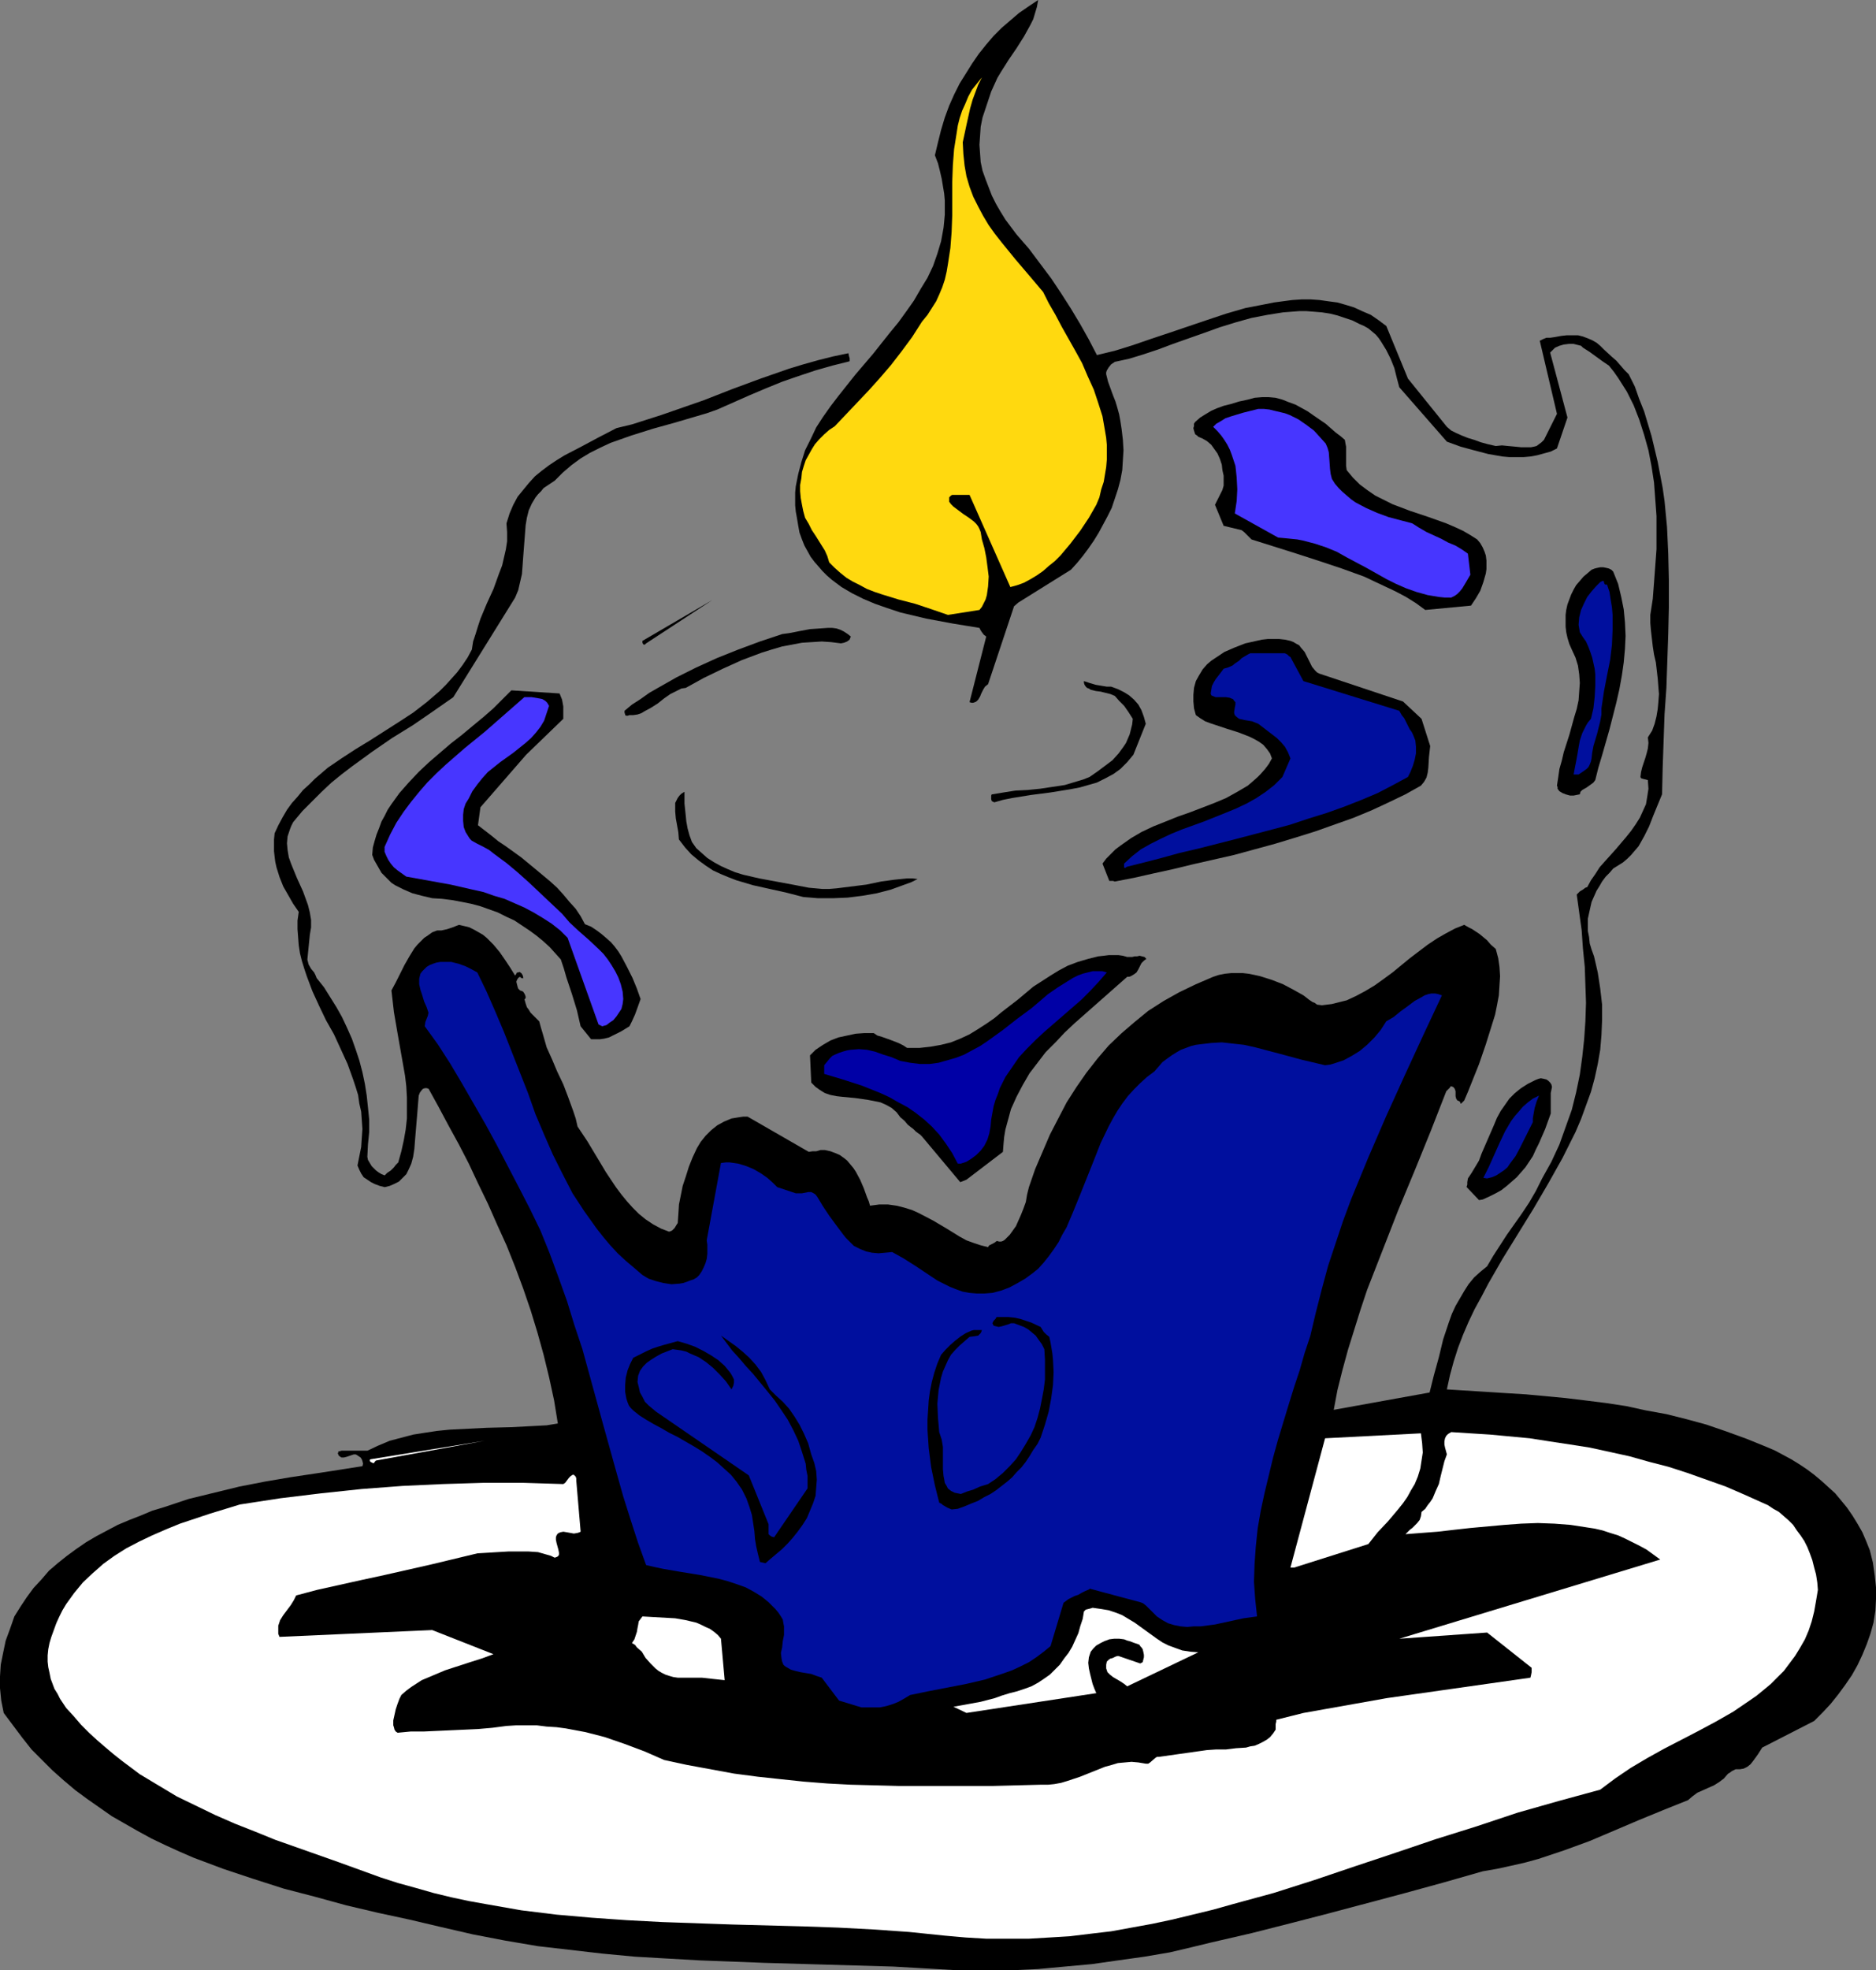 <?xml version="1.0" encoding="UTF-8" standalone="no"?>
<svg
   version="1.0"
   width="129.724mm"
   height="136.178mm"
   id="svg26"
   sodipodi:docname="Candle 15.wmf"
   xmlns:inkscape="http://www.inkscape.org/namespaces/inkscape"
   xmlns:sodipodi="http://sodipodi.sourceforge.net/DTD/sodipodi-0.dtd"
   xmlns="http://www.w3.org/2000/svg"
   xmlns:svg="http://www.w3.org/2000/svg">
  <rect width="100%" height="100%" fill="#808080" stroke="none"/>
  <sodipodi:namedview
     id="namedview26"
     pagecolor="#ffffff"
     bordercolor="#000000"
     borderopacity="0.25"
     inkscape:showpageshadow="2"
     inkscape:pageopacity="0.0"
     inkscape:pagecheckerboard="0"
     inkscape:deskcolor="#d1d1d1"
     inkscape:document-units="mm" />
  <defs
     id="defs1">
    <pattern
       id="WMFhbasepattern"
       patternUnits="userSpaceOnUse"
       width="6"
       height="6"
       x="0"
       y="0" />
  </defs>
  <path
     style="fill:#000000;fill-opacity:1;fill-rule:evenodd;stroke:none"
     d="m 250.318,514.69 h 6.949 6.949 l 7.11,-0.323 6.949,-0.646 7.11,-0.646 6.787,-0.97 6.949,-0.97 6.626,-1.131 5.494,-1.293 5.333,-1.293 10.504,-2.424 10.181,-2.586 10.019,-2.586 20.038,-5.333 10.019,-2.747 10.181,-2.909 3.717,-0.646 3.717,-0.808 3.555,-0.808 3.555,-0.97 3.394,-1.131 3.394,-1.131 6.626,-2.424 6.464,-2.747 6.464,-2.747 6.302,-2.586 6.464,-2.586 1.131,-0.97 1.293,-0.97 2.909,-1.293 1.454,-0.646 1.293,-0.808 1.293,-0.97 0.97,-1.131 0.162,-0.162 0.323,-0.162 0.646,-0.485 0.97,-0.485 h 1.131 l 0.97,-0.162 0.97,-0.485 0.808,-0.646 0.646,-0.808 1.293,-1.778 1.131,-1.778 13.574,-6.949 2.262,-2.262 2.101,-2.262 1.939,-2.424 1.778,-2.424 1.778,-2.586 1.454,-2.586 1.293,-2.747 1.131,-2.747 0.97,-2.747 0.808,-2.909 0.485,-3.07 0.162,-3.07 v -3.07 l -0.323,-3.07 -0.485,-3.394 -0.808,-3.232 -0.97,-2.424 -0.97,-2.262 -1.293,-2.262 -1.293,-2.101 -1.454,-2.101 -1.454,-1.778 -1.616,-1.939 -1.778,-1.616 -1.778,-1.616 -1.939,-1.616 -1.939,-1.454 -1.939,-1.293 -2.101,-1.293 -2.101,-1.131 -2.101,-1.131 -2.262,-0.97 -5.171,-2.101 -5.333,-1.939 -5.171,-1.778 -5.333,-1.454 -5.171,-1.293 -5.333,-0.97 -5.171,-1.131 -5.333,-0.808 -5.171,-0.646 -5.333,-0.646 -10.342,-0.97 -5.333,-0.323 -5.01,-0.323 -10.342,-0.646 0.808,-3.717 0.97,-3.555 1.131,-3.555 1.293,-3.394 1.454,-3.394 1.616,-3.394 1.778,-3.232 1.778,-3.394 3.717,-6.464 8.08,-13.089 3.878,-6.626 3.717,-6.626 1.616,-3.232 1.778,-3.555 1.454,-3.394 1.293,-3.555 1.293,-3.555 0.97,-3.555 0.808,-3.717 0.646,-3.717 0.323,-3.878 0.162,-3.878 v -4.04 l -0.485,-4.202 -0.646,-4.202 -0.97,-4.202 -0.646,-1.778 -0.485,-1.616 -0.162,-1.616 -0.323,-1.616 v -1.616 -1.616 l 0.323,-1.454 0.323,-1.454 0.323,-1.454 0.646,-1.454 0.646,-1.454 0.808,-1.293 0.646,-1.131 0.97,-1.293 0.97,-0.97 0.97,-1.131 1.293,-0.808 1.293,-0.808 1.131,-0.97 0.97,-0.97 0.97,-1.131 0.97,-1.131 1.454,-2.586 1.293,-2.586 1.131,-2.909 2.262,-5.494 0.162,-6.949 0.485,-13.897 0.485,-6.949 0.485,-14.059 0.162,-6.949 V 151.579 l -0.162,-6.949 -0.323,-6.949 -0.646,-6.787 -0.485,-3.394 -0.646,-3.394 -0.646,-3.394 -0.808,-3.394 -0.808,-3.394 -0.97,-3.232 -0.97,-3.232 -1.293,-3.232 -1.131,-3.232 -1.616,-3.232 -1.131,-1.131 -2.101,-2.424 -1.131,-0.97 -2.101,-1.939 -0.97,-0.97 -0.97,-0.808 -1.131,-0.646 -1.131,-0.485 -1.293,-0.485 -1.293,-0.323 h -1.454 -1.454 l -1.454,0.162 -1.778,0.323 -1.131,0.162 h -0.97 l -0.808,0.323 -0.97,0.485 v -0.162 l 4.525,19.23 -3.394,6.787 -0.646,0.646 -0.646,0.485 -0.646,0.485 -0.646,0.162 -0.808,0.162 h -0.808 -1.778 l -1.616,-0.162 -1.778,-0.162 -1.616,-0.162 -1.616,0.162 -2.101,-0.485 -1.778,-0.485 -1.778,-0.646 -1.616,-0.485 -1.616,-0.646 -1.454,-0.646 -1.293,-0.646 -1.131,-0.97 -10.181,-12.605 -5.656,-13.736 -1.939,-1.454 -2.101,-1.454 -2.262,-0.97 -2.101,-0.97 -2.101,-0.646 -2.262,-0.646 -2.424,-0.323 -2.262,-0.323 -2.262,-0.162 h -2.424 l -2.424,0.162 -2.424,0.323 -2.424,0.323 -2.424,0.485 -5.01,0.97 -5.01,1.454 -4.848,1.616 -10.019,3.394 -4.848,1.616 -4.686,1.616 -4.686,1.454 -4.686,1.131 -2.101,-4.04 -2.262,-4.04 -2.424,-4.04 -2.586,-4.04 -2.586,-3.878 -2.909,-3.878 -2.909,-3.878 -3.232,-3.717 -1.454,-1.939 -1.454,-1.939 -1.293,-2.101 -1.131,-1.939 -1.131,-2.262 -0.808,-2.101 -0.808,-2.101 -0.808,-2.262 -0.485,-2.262 -0.162,-2.262 -0.162,-2.262 0.162,-2.262 0.162,-2.424 0.485,-2.424 0.808,-2.424 0.808,-2.424 0.646,-1.939 0.808,-1.778 0.808,-1.778 0.97,-1.616 1.939,-3.07 2.101,-3.07 1.939,-3.07 0.808,-1.454 0.808,-1.454 0.808,-1.616 0.485,-1.616 0.485,-1.616 L 271.326,0 l -2.424,1.616 -2.586,1.778 -2.262,1.939 -2.262,1.939 -2.101,2.101 -1.939,2.262 -1.939,2.424 -1.778,2.586 -1.616,2.586 -1.616,2.586 -1.454,2.909 -1.293,2.909 -1.131,3.07 -0.97,3.232 -0.808,3.232 -0.808,3.394 0.808,2.101 0.485,1.939 0.485,2.101 0.323,1.939 0.323,1.939 0.162,1.778 v 1.939 1.778 l -0.162,1.778 -0.162,1.616 -0.646,3.555 -0.97,3.232 -1.131,3.232 -1.454,3.07 -1.778,2.909 -1.778,3.07 -1.939,2.747 -2.101,2.909 -2.262,2.747 -4.363,5.494 -4.686,5.494 -4.363,5.494 -2.101,2.747 -1.939,2.747 -1.778,2.747 -1.454,3.07 -1.454,2.909 -0.97,3.07 -0.808,3.07 -0.646,3.232 -0.162,1.616 v 1.616 1.778 l 0.162,1.616 0.323,1.778 0.323,1.939 0.323,1.778 0.646,1.778 0.646,1.616 0.808,1.454 0.808,1.454 0.97,1.293 1.131,1.293 0.97,1.131 1.131,1.131 1.293,1.131 2.586,1.939 2.747,1.616 2.909,1.454 3.07,1.293 3.232,1.131 3.394,1.131 3.394,0.808 3.394,0.808 6.949,1.293 6.949,1.131 0.323,0.646 0.323,0.485 0.485,0.646 0.646,0.485 -4.363,17.129 0.485,0.162 h 0.485 l 0.485,-0.162 0.323,-0.162 0.485,-0.485 0.485,-0.808 0.323,-0.808 0.485,-0.97 0.485,-0.808 0.808,-0.646 6.787,-20.361 1.131,-0.97 13.736,-8.565 1.616,-1.778 1.454,-1.778 1.454,-1.939 1.454,-2.101 1.293,-2.101 1.131,-2.101 1.131,-2.101 1.131,-2.262 0.808,-2.424 0.808,-2.424 0.646,-2.424 0.485,-2.586 0.162,-2.586 0.162,-2.586 -0.162,-2.747 -0.323,-2.747 -0.323,-2.101 -0.323,-1.778 -0.485,-1.778 -0.485,-1.616 -0.646,-1.616 -0.646,-1.778 -0.646,-1.778 -0.485,-1.939 v -0.485 l 0.162,-0.485 0.485,-0.808 0.646,-0.808 0.97,-0.646 3.717,-0.808 3.717,-1.131 3.878,-1.293 3.878,-1.454 8.242,-2.909 4.04,-1.454 4.202,-1.293 4.04,-1.131 4.202,-0.808 4.04,-0.646 2.101,-0.162 2.101,-0.162 h 1.939 l 2.101,0.162 1.939,0.162 2.101,0.323 1.939,0.485 1.939,0.646 1.939,0.646 1.939,0.97 1.131,0.485 1.131,0.646 0.97,0.808 0.97,0.808 0.808,0.97 0.646,0.97 1.293,2.101 1.131,2.262 0.97,2.424 0.646,2.586 0.646,2.424 12.443,14.221 3.555,1.293 3.555,0.97 3.717,0.97 3.717,0.646 1.778,0.162 h 1.778 1.939 l 1.778,-0.162 1.778,-0.323 1.778,-0.485 1.778,-0.485 1.616,-0.808 2.747,-8.08 -4.525,-16.968 0.646,-0.646 0.646,-0.646 1.131,-0.485 1.131,-0.323 1.293,-0.162 h 1.293 l 1.293,0.323 0.646,0.162 0.485,0.485 1.778,1.131 1.778,1.293 1.778,1.293 1.454,0.97 1.293,1.616 1.131,1.616 1.131,1.778 1.131,1.778 1.778,3.555 1.454,3.717 1.293,4.04 1.131,4.04 0.808,4.202 0.646,4.202 0.323,4.363 0.323,4.363 v 4.363 4.363 l -0.323,4.363 -0.323,4.363 -0.323,4.202 -0.646,4.202 v 2.101 l 0.162,1.939 0.485,4.202 0.323,2.101 0.485,2.101 0.485,4.202 0.162,2.101 0.162,1.939 -0.162,2.101 -0.162,1.778 -0.323,1.939 -0.485,1.939 -0.646,1.778 -1.131,1.778 0.162,1.454 -0.162,1.454 -0.323,1.293 -0.323,1.131 -0.808,2.424 -0.323,1.293 -0.162,1.293 0.162,0.323 0.485,0.162 0.646,0.162 0.646,0.162 0.162,2.262 -0.323,2.101 -0.323,1.939 -0.808,1.778 -0.808,1.778 -1.131,1.778 -1.131,1.616 -1.293,1.616 -2.747,3.232 -2.909,3.232 -1.293,1.454 -1.131,1.778 -1.131,1.616 -0.97,1.778 -0.485,0.162 -0.646,0.485 -0.808,0.485 -0.808,0.808 1.293,9.373 0.323,4.686 0.485,4.848 0.162,4.686 0.162,4.686 -0.162,4.848 -0.323,4.686 -0.485,4.525 -0.646,4.686 -0.97,4.686 -1.131,4.525 -1.616,4.525 -1.616,4.525 -2.101,4.525 -2.424,4.363 -1.616,3.232 -1.778,3.07 -1.939,2.909 -1.939,2.747 -1.939,2.747 -1.778,2.747 -1.778,2.747 -1.616,2.747 -1.778,1.454 -1.616,1.454 -1.454,1.778 -1.131,1.778 -1.131,1.939 -1.131,1.939 -0.97,2.101 -0.808,2.262 -1.454,4.363 -1.131,4.686 -1.293,4.686 -1.131,4.525 -25.048,4.525 0.97,-5.171 1.293,-5.171 1.454,-5.333 1.616,-5.171 1.616,-5.171 1.778,-5.333 4.04,-10.342 4.04,-10.342 4.363,-10.504 4.202,-10.342 4.04,-10.342 0.485,-0.485 0.485,-0.485 0.162,-0.323 h 0.162 l 0.485,0.162 0.323,0.323 0.162,0.323 0.162,0.485 v 1.293 l 0.162,0.646 0.323,0.485 0.485,0.162 0.162,0.162 0.162,0.323 v 0.162 h 0.162 l 0.323,-0.323 0.162,-0.162 0.323,-0.323 0.97,-2.262 0.97,-2.424 1.939,-4.848 1.778,-5.171 1.616,-5.171 0.808,-2.586 0.485,-2.424 0.485,-2.586 0.162,-2.586 0.162,-2.424 -0.162,-2.424 -0.323,-2.262 -0.646,-2.424 -1.293,-1.131 -0.97,-1.131 -0.97,-0.808 -0.97,-0.808 -1.939,-1.293 -0.97,-0.485 -1.131,-0.646 -2.424,0.97 -2.424,1.293 -2.262,1.293 -2.424,1.616 -4.686,3.555 -4.525,3.717 -2.424,1.778 -2.262,1.616 -2.424,1.454 -2.424,1.293 -2.424,1.131 -2.586,0.646 -1.293,0.323 -2.586,0.323 -1.293,-0.162 -0.646,-0.485 -0.485,-0.162 -0.97,-0.646 -0.808,-0.646 -0.646,-0.485 -2.586,-1.454 -2.747,-1.454 -2.909,-1.131 -3.07,-0.97 -1.454,-0.323 -1.616,-0.323 -1.454,-0.162 h -1.616 -1.454 l -1.616,0.162 -1.616,0.323 -1.454,0.485 -4.525,1.939 -4.363,2.101 -4.04,2.262 -4.04,2.586 -3.555,2.909 -3.394,2.909 -3.394,3.232 -2.909,3.394 -2.909,3.717 -2.586,3.717 -2.586,4.04 -2.101,4.04 -2.262,4.363 -1.939,4.525 -1.939,4.525 -1.616,4.686 -0.485,1.939 -0.323,1.939 -0.646,1.778 -0.646,1.616 -0.646,1.454 -0.646,1.454 -0.808,1.131 -0.808,1.131 -0.323,0.323 -0.323,0.323 -0.646,0.646 -0.485,0.323 -0.485,0.162 h -0.485 l -0.646,-0.162 -0.646,0.485 -0.646,0.323 -0.646,0.323 -0.162,0.162 -0.162,0.323 -1.939,-0.485 -1.939,-0.646 -1.778,-0.646 -1.778,-0.97 -3.394,-2.101 -3.555,-2.101 -3.717,-1.939 -1.778,-0.808 -2.101,-0.646 -1.939,-0.485 -2.262,-0.323 h -2.262 l -2.424,0.323 -0.323,-1.131 -0.485,-1.131 -0.808,-2.262 -0.97,-2.262 -1.131,-2.101 -0.646,-0.97 -0.808,-0.97 -0.808,-0.97 -0.808,-0.646 -1.131,-0.808 -1.131,-0.485 -1.293,-0.485 -1.454,-0.323 h -0.646 -0.485 l -1.131,0.323 h -0.97 l -0.97,0.162 -15.998,-9.211 h -1.131 l -1.131,0.162 -1.939,0.323 -1.939,0.808 -1.778,0.97 -1.616,1.293 -1.454,1.454 -1.293,1.616 -0.97,1.616 -1.131,2.424 -0.97,2.424 -0.808,2.586 -0.808,2.424 -0.485,2.424 -0.485,2.424 -0.162,2.586 -0.162,2.262 -0.323,0.485 -0.485,0.808 -0.646,0.646 -0.323,0.162 -0.485,0.162 -2.101,-0.808 -2.101,-1.131 -1.939,-1.293 -1.778,-1.454 -1.616,-1.616 -1.454,-1.616 -1.454,-1.778 -1.454,-1.939 -2.586,-3.878 -4.848,-8.08 -2.586,-3.878 -0.485,-2.101 -0.646,-1.939 -0.646,-1.778 -0.646,-1.778 -1.293,-3.394 -1.616,-3.394 -1.293,-3.07 -1.454,-3.232 -0.97,-3.394 -0.485,-1.616 -0.485,-1.778 -1.131,-1.131 -1.131,-1.131 -0.485,-0.808 -0.485,-0.646 -0.323,-0.97 -0.323,-1.131 h 0.162 l 0.162,-0.323 v -0.323 l -0.162,-0.485 -0.162,-0.323 -0.323,-0.485 -0.323,-0.162 -0.485,-0.162 -0.162,-0.162 -0.323,-0.323 -0.162,-0.485 -0.162,-0.646 -0.162,-0.646 0.162,-0.485 0.323,-0.485 0.162,-0.162 0.323,-0.162 0.323,0.323 h 0.323 l 0.162,0.162 v -0.162 -0.323 l -0.162,-0.485 -0.323,-0.485 -0.485,-0.323 -0.323,0.162 h -0.323 l -0.162,0.323 -0.323,0.485 -1.293,-2.101 -1.293,-1.939 -1.454,-2.101 -1.616,-1.939 -1.778,-1.778 -0.97,-0.808 -1.131,-0.646 -1.131,-0.646 -1.293,-0.646 -1.293,-0.323 -1.454,-0.323 -1.616,0.646 -1.454,0.485 -1.454,0.323 h -0.485 -0.646 l -1.293,0.485 -1.131,0.808 -0.97,0.646 -0.97,0.97 -0.808,0.808 -0.808,0.97 -1.293,2.101 -1.293,2.262 -1.131,2.262 -1.131,2.262 -1.131,2.101 0.646,5.656 0.97,5.656 0.97,5.494 0.97,5.494 0.323,2.747 0.162,2.909 v 2.747 2.747 l -0.323,2.909 -0.485,2.747 -0.646,2.909 -0.808,2.909 -0.646,0.646 -0.485,0.646 -0.808,0.808 -0.97,0.646 -0.646,0.646 -0.808,-0.323 -0.808,-0.485 -0.646,-0.485 -0.485,-0.485 -0.646,-0.646 -0.485,-0.808 -0.485,-0.808 -0.162,-0.808 0.162,-3.232 0.323,-3.232 v -3.232 l -0.323,-3.232 -0.323,-3.07 -0.485,-3.07 -0.646,-3.07 -0.808,-3.07 -0.97,-2.909 -0.97,-2.747 -1.293,-2.909 -1.293,-2.747 -1.454,-2.586 -1.616,-2.586 -1.616,-2.586 -1.939,-2.424 -0.323,-0.808 -0.323,-0.646 -0.808,-0.97 -0.646,-1.131 -0.162,-0.646 -0.162,-0.646 0.646,-6.464 0.323,-1.939 v -1.939 l -0.323,-1.939 -0.485,-1.939 -0.646,-1.778 -0.646,-1.778 -1.616,-3.555 -1.454,-3.555 -0.646,-1.778 -0.323,-1.939 -0.162,-1.778 0.162,-1.778 0.646,-1.939 0.323,-0.808 0.485,-0.97 2.424,-2.909 2.586,-2.586 2.424,-2.424 2.586,-2.424 2.586,-2.101 2.747,-2.101 5.333,-3.878 5.171,-3.555 5.494,-3.394 5.171,-3.555 5.333,-3.717 16.16,-26.017 0.808,-1.939 0.485,-2.101 0.485,-2.101 0.162,-2.101 0.162,-2.262 0.162,-2.101 0.323,-4.202 0.162,-2.101 0.323,-1.939 0.485,-1.939 0.808,-1.778 0.97,-1.616 0.646,-0.808 0.808,-0.808 0.646,-0.808 1.939,-1.293 0.97,-0.646 2.101,-2.101 2.262,-1.939 2.424,-1.778 2.424,-1.454 2.586,-1.293 2.747,-1.293 2.747,-0.97 2.747,-0.97 5.656,-1.778 5.818,-1.616 5.494,-1.616 2.747,-0.808 2.747,-0.97 8.403,-3.717 4.202,-1.778 4.363,-1.778 4.202,-1.454 4.363,-1.454 4.525,-1.293 4.525,-1.131 v -0.808 l -0.162,-0.485 -0.162,-0.808 -3.878,0.808 -3.878,0.97 -4.04,1.131 -3.717,1.131 -7.434,2.586 -7.434,2.747 -7.434,2.909 -7.434,2.586 -3.717,1.293 -7.595,2.424 -4.04,0.97 -4.686,2.424 -4.525,2.424 -4.363,2.262 -2.101,1.293 -1.939,1.293 -1.939,1.454 -1.778,1.454 -1.616,1.778 -1.454,1.778 -1.454,1.778 -1.131,2.101 -0.97,2.262 -0.808,2.586 0.162,2.262 v 2.424 l -0.323,2.101 -0.485,2.101 -0.485,2.101 -0.808,2.101 -1.454,4.04 -1.778,3.878 -1.616,3.878 -0.646,1.939 -0.646,2.101 -0.646,1.939 -0.323,2.101 -1.131,2.101 -1.293,1.939 -1.454,1.939 -1.454,1.616 -1.454,1.616 -1.616,1.616 -3.394,2.909 -3.555,2.747 -3.717,2.424 -7.595,4.848 -3.717,2.262 -3.717,2.424 -3.555,2.424 -3.394,2.909 -1.454,1.454 -1.616,1.454 -1.454,1.778 -1.454,1.616 -1.293,1.778 -1.131,1.939 -1.131,2.101 -0.97,2.101 -0.162,1.616 v 1.616 1.454 l 0.162,1.454 0.162,1.293 0.323,1.454 0.808,2.586 0.97,2.424 1.293,2.262 1.293,2.262 1.454,2.101 -0.323,2.262 v 2.262 l 0.162,2.101 0.162,2.101 0.323,2.101 0.485,1.939 0.646,2.101 0.646,1.939 1.454,3.878 1.778,3.878 1.778,3.717 2.101,3.717 1.778,3.878 1.778,3.878 1.454,4.04 0.646,1.939 0.646,2.101 0.323,2.262 0.485,2.101 0.162,2.262 0.162,2.262 -0.162,2.262 -0.162,2.424 -0.485,2.424 -0.485,2.424 0.485,1.131 0.485,0.97 0.646,0.97 0.97,0.646 0.97,0.646 0.97,0.485 1.293,0.485 1.293,0.323 1.293,-0.323 1.131,-0.485 1.293,-0.646 0.97,-0.97 0.97,-0.97 0.646,-1.293 0.646,-1.454 0.485,-1.778 0.323,-2.101 0.162,-2.101 0.323,-3.878 0.323,-3.878 0.323,-4.04 0.323,-0.808 0.485,-0.646 0.323,-0.323 0.485,-0.162 h 0.485 l 0.485,0.162 2.586,4.686 2.586,4.848 2.747,5.01 2.586,5.01 2.424,5.171 2.586,5.333 2.424,5.494 2.424,5.333 2.262,5.656 2.101,5.656 1.939,5.656 1.778,5.818 1.616,5.818 1.454,5.979 1.293,5.979 0.97,5.979 -2.909,0.485 -3.07,0.162 -6.141,0.323 -6.464,0.162 -6.464,0.323 -3.232,0.162 -3.232,0.323 -3.232,0.485 -3.07,0.485 -3.07,0.808 -3.07,0.808 -3.07,1.293 -2.747,1.293 h -6.787 l -0.485,0.162 h -0.323 v 0.323 l -0.162,0.162 0.162,0.323 v 0.162 l 0.323,0.323 0.485,0.323 h 0.646 l 0.646,-0.162 0.97,-0.323 0.97,-0.323 h 0.485 l 0.323,0.162 0.485,0.323 0.485,0.323 0.323,0.485 0.162,0.485 0.162,0.646 -0.162,0.646 -6.141,0.97 -6.302,0.97 -6.464,0.97 -6.626,1.131 -6.626,1.293 -6.626,1.616 -6.626,1.616 -6.302,2.101 -3.232,0.97 -3.07,1.293 -2.909,1.131 -3.07,1.293 -2.747,1.454 -2.747,1.454 -2.747,1.616 -2.586,1.778 -2.424,1.778 -2.424,1.939 -2.262,1.939 -1.939,2.262 -2.101,2.262 -1.778,2.424 -1.616,2.424 -1.616,2.586 -1.131,3.232 -1.131,3.07 -0.646,3.07 -0.646,3.232 L 0,437.931 v 3.07 l 0.323,3.232 0.646,3.232 2.424,3.232 2.424,3.232 2.424,3.07 2.747,2.747 2.747,2.747 2.909,2.586 3.07,2.586 3.07,2.262 3.232,2.262 3.232,2.262 3.394,1.939 3.394,1.939 3.555,1.939 3.717,1.778 3.555,1.616 3.717,1.616 3.878,1.454 3.878,1.454 7.757,2.586 8.08,2.586 8.08,2.101 8.242,2.262 8.242,1.939 8.242,1.778 8.242,1.939 8.403,1.939 8.403,1.616 8.565,1.454 8.403,0.97 8.403,0.97 8.565,0.808 8.403,0.485 8.565,0.485 16.968,0.646 16.806,0.485 16.806,0.485 8.403,0.485 z"
     id="path1" />
  <path
     style="fill:#ffffff;fill-opacity:1;fill-rule:evenodd;stroke:none"
     d="m 246.925,505.64 5.494,0.485 5.494,0.323 h 5.494 5.333 l 5.494,-0.323 5.333,-0.323 5.333,-0.646 5.494,-0.646 5.333,-0.97 5.333,-0.97 5.333,-1.131 5.333,-1.293 5.333,-1.293 5.171,-1.454 10.666,-2.909 10.666,-3.394 10.504,-3.555 10.666,-3.555 10.504,-3.555 10.827,-3.394 10.666,-3.555 10.827,-3.07 5.333,-1.454 5.333,-1.454 1.939,-1.454 1.939,-1.454 4.04,-2.747 4.363,-2.586 4.363,-2.424 9.05,-4.686 4.525,-2.424 4.525,-2.586 4.04,-2.747 2.101,-1.454 1.778,-1.454 1.939,-1.616 1.778,-1.778 1.616,-1.616 1.454,-1.939 1.454,-1.939 1.293,-2.101 1.293,-2.262 0.97,-2.262 0.808,-2.424 0.646,-2.586 0.485,-2.747 0.485,-2.909 -0.162,-1.939 -0.323,-2.101 -0.485,-1.778 -0.485,-1.939 -0.646,-1.778 -0.646,-1.616 -0.808,-1.616 -0.97,-1.454 -0.97,-1.293 -0.97,-1.454 -1.131,-1.131 -1.293,-1.131 -1.293,-1.131 -1.454,-0.808 -1.454,-0.97 -1.454,-0.646 -4.686,-2.101 -4.848,-2.101 -5.01,-1.778 -5.01,-1.778 -5.01,-1.616 -5.01,-1.293 -5.171,-1.454 -5.171,-1.131 -5.171,-1.131 -5.171,-0.808 -5.333,-0.808 -5.171,-0.808 -5.171,-0.485 -5.171,-0.485 -5.171,-0.323 -5.01,-0.323 -0.808,0.485 -0.485,0.485 -0.323,0.646 -0.162,0.808 v 0.808 l 0.162,0.808 0.485,1.778 -0.646,1.778 -0.97,3.878 -0.485,2.101 -0.808,1.778 -0.808,1.939 -0.646,0.97 -0.646,0.808 -0.646,0.97 -0.97,0.808 -0.162,1.131 -0.323,0.97 -0.646,0.808 -0.646,0.646 -0.646,0.646 -0.646,0.485 -0.646,0.646 -0.485,0.485 4.202,-0.323 4.202,-0.323 4.202,-0.485 4.363,-0.485 8.888,-0.808 4.363,-0.323 4.363,-0.162 4.363,0.162 4.202,0.323 4.202,0.646 2.101,0.323 2.101,0.485 1.939,0.646 2.101,0.646 1.778,0.808 1.939,0.97 1.939,0.97 1.778,0.97 1.778,1.293 1.778,1.293 -68.195,20.685 22.947,-1.616 11.635,9.211 v 1.131 l -0.162,0.808 -0.162,0.646 -37.491,5.333 -21.816,3.878 -7.11,1.778 v 0.485 l -0.162,0.646 v 1.454 l -0.646,0.97 -0.808,0.97 -0.808,0.646 -1.131,0.646 -0.97,0.485 -1.131,0.485 -1.131,0.162 -1.131,0.323 -2.586,0.162 -2.586,0.323 h -2.586 l -2.424,0.162 -12.605,1.778 h -0.485 l -0.485,0.323 -1.293,1.131 -0.485,0.323 h -0.646 l -1.939,-0.323 -1.778,-0.162 -1.778,0.162 -1.778,0.162 -1.616,0.485 -1.778,0.485 -3.232,1.293 -3.232,1.293 -3.394,1.131 -1.616,0.485 -1.778,0.323 -1.616,0.162 h -1.939 l -12.443,0.323 h -12.443 -12.282 l -6.141,-0.162 -6.302,-0.162 -6.141,-0.323 -6.141,-0.485 -6.141,-0.646 -5.979,-0.646 -6.141,-0.808 -6.141,-1.131 -6.141,-1.131 -5.979,-1.293 -5.171,-2.262 -5.171,-1.939 -5.171,-1.778 -5.01,-1.293 -5.171,-0.97 -2.424,-0.323 -2.586,-0.162 -2.586,-0.323 h -2.586 -2.747 l -2.586,0.162 -3.717,0.485 -3.717,0.323 -3.555,0.162 -3.555,0.162 -7.11,0.323 h -3.394 l -3.394,0.323 -0.485,-0.323 -0.323,-0.485 -0.162,-0.646 -0.162,-0.485 v -1.293 l 0.323,-1.454 0.323,-1.454 0.485,-1.454 0.485,-1.293 0.485,-0.97 1.293,-1.131 1.293,-0.97 2.747,-1.778 3.07,-1.293 3.07,-1.293 6.464,-2.101 3.07,-0.97 3.07,-1.131 -15.998,-6.302 -39.915,1.778 -0.323,-0.808 v -0.646 -0.646 -0.808 l 0.485,-1.454 0.808,-1.293 0.97,-1.293 0.97,-1.293 0.808,-1.293 0.646,-1.293 5.494,-1.454 5.818,-1.293 5.818,-1.293 5.979,-1.293 12.12,-2.747 12.12,-2.909 5.333,-0.323 2.747,-0.162 h 2.586 2.747 l 2.424,0.162 1.131,0.323 1.131,0.323 1.131,0.323 0.97,0.485 0.485,-0.162 0.323,-0.162 0.162,-0.162 0.162,-0.323 v -0.485 l -0.162,-0.808 -0.485,-1.778 -0.162,-0.808 v -0.646 l 0.162,-0.485 0.323,-0.485 0.323,-0.162 0.323,-0.162 0.808,-0.162 0.97,0.162 1.778,0.323 0.97,-0.162 0.485,-0.162 0.323,-0.162 -1.131,-13.251 v -0.646 l -0.162,-0.485 -0.323,-0.323 -0.162,-0.162 h -0.162 -0.162 l -0.485,0.323 -0.485,0.485 -0.97,1.293 -0.485,0.323 -5.171,-0.162 -5.171,-0.162 h -10.666 l -10.504,0.323 -10.504,0.485 -10.666,0.808 -10.666,1.131 -10.666,1.293 -10.504,1.616 -7.918,2.424 -3.878,1.293 -3.878,1.293 -3.555,1.454 -3.717,1.616 -3.394,1.616 -3.394,1.778 -3.07,1.939 -2.909,2.101 -2.747,2.424 -2.586,2.424 -2.262,2.747 -2.101,2.909 -0.97,1.616 -0.808,1.616 -0.808,1.778 -0.646,1.778 -0.646,1.778 -0.485,1.616 -0.323,1.616 -0.162,1.616 v 1.616 l 0.162,1.454 0.323,1.454 0.323,1.616 0.485,1.293 0.485,1.293 0.808,1.293 0.646,1.293 1.616,2.424 1.939,2.101 1.939,2.262 2.101,2.101 2.101,1.939 2.262,1.939 2.101,1.778 2.262,1.778 4.525,3.394 4.848,2.909 4.848,2.909 5.01,2.424 5.01,2.424 5.171,2.262 5.333,2.101 5.171,2.101 5.494,1.939 10.989,3.878 11.15,4.04 4.525,1.454 4.686,1.293 4.525,1.293 4.686,1.131 4.525,0.97 4.525,0.808 9.211,1.616 9.211,1.131 9.211,0.808 9.211,0.646 9.211,0.485 18.422,0.646 18.422,0.485 9.211,0.323 9.211,0.485 9.211,0.646 z"
     id="path2" />
  <path
     style="fill:#ffffff;fill-opacity:1;fill-rule:evenodd;stroke:none"
     d="m 252.581,447.465 33.936,-5.171 -0.485,-1.131 -0.485,-1.293 -0.646,-2.586 -0.323,-1.454 -0.162,-1.454 0.162,-1.454 0.485,-1.454 0.646,-0.808 0.808,-0.808 1.131,-0.646 0.97,-0.485 1.293,-0.485 1.293,-0.162 h 1.293 l 1.293,0.162 0.808,0.323 0.646,0.162 1.293,0.485 0.485,0.162 0.485,0.162 0.323,0.162 0.162,0.323 0.323,0.323 0.323,0.485 0.162,0.646 0.162,0.808 v 0.646 l -0.162,0.646 -0.162,0.646 -0.646,0.323 -5.656,-1.939 v 0 h -0.323 l -0.485,0.162 -0.646,0.323 -0.485,0.162 v 0 h -0.162 l -0.485,0.323 -0.485,0.485 -0.162,0.808 v 0.485 0.485 l 0.323,0.97 0.646,0.646 0.808,0.646 1.939,1.131 0.97,0.646 0.808,0.646 18.584,-8.888 -2.101,-0.162 -2.101,-0.323 -1.778,-0.646 -1.778,-0.646 -1.616,-0.808 -1.454,-0.97 -5.818,-4.202 -1.616,-0.97 -1.616,-0.97 -1.616,-0.646 -1.939,-0.646 -1.939,-0.323 -2.262,-0.323 -0.485,0.162 -0.646,0.162 -0.646,0.162 -0.485,0.485 -0.323,1.939 -0.646,1.939 -0.485,1.778 -0.808,1.778 -0.808,1.778 -0.97,1.616 -1.131,1.454 -1.131,1.616 -1.293,1.293 -1.293,1.293 -1.616,1.131 -1.454,0.97 -1.778,0.97 -1.778,0.646 -1.939,0.646 -1.939,0.485 -2.101,0.646 -1.778,0.646 -3.717,0.97 -3.555,0.646 -3.555,0.646 z"
     id="path3" />
  <path
     style="fill:#000f9e;fill-opacity:1;fill-rule:evenodd;stroke:none"
     d="m 225.109,446.011 h 3.232 1.616 l 1.616,-0.323 1.616,-0.485 1.616,-0.646 1.454,-0.808 1.616,-0.97 4.686,-0.97 5.01,-0.97 5.01,-0.97 4.848,-1.131 2.424,-0.808 2.424,-0.808 2.262,-0.808 2.101,-0.97 2.262,-1.131 1.939,-1.293 1.939,-1.454 1.778,-1.454 3.394,-11.312 0.646,-0.485 0.646,-0.485 1.616,-0.808 0.97,-0.323 0.808,-0.485 0.97,-0.485 1.131,-0.485 v -0.162 l 13.251,3.555 0.485,0.162 0.323,0.162 0.808,0.646 1.454,1.454 1.293,1.293 1.454,0.97 1.454,0.808 1.616,0.485 1.616,0.323 1.778,0.162 1.778,-0.162 h 1.778 l 3.717,-0.485 7.434,-1.616 3.555,-0.485 -0.485,-4.525 -0.323,-4.525 0.162,-4.686 0.323,-4.525 0.485,-4.686 0.808,-4.686 0.97,-4.525 1.131,-4.686 1.131,-4.686 1.293,-4.686 2.747,-9.049 1.454,-4.686 1.454,-4.363 1.293,-4.525 1.454,-4.363 1.454,-6.141 1.616,-6.302 1.616,-5.979 1.939,-5.818 1.939,-5.818 2.101,-5.656 2.262,-5.494 2.262,-5.494 4.686,-10.827 4.848,-10.665 4.848,-10.504 4.848,-10.342 -0.97,-0.323 -0.808,-0.162 h -0.97 l -0.808,0.162 -0.97,0.323 -0.808,0.485 -1.778,0.97 -1.939,1.454 -1.778,1.293 -1.778,1.454 -1.939,1.131 -1.454,2.262 -1.616,1.939 -1.939,1.939 -1.939,1.616 -2.101,1.293 -2.101,1.131 -2.424,0.808 -1.131,0.323 -1.293,0.162 -6.141,-1.454 -5.979,-1.616 -6.141,-1.616 -2.909,-0.646 -2.909,-0.323 -2.909,-0.323 -2.747,0.162 -2.747,0.323 -1.293,0.162 -1.293,0.323 -1.293,0.485 -1.293,0.485 -1.131,0.646 -1.293,0.808 -1.131,0.808 -1.293,0.97 -0.97,1.131 -1.131,1.293 -1.939,1.454 -1.778,1.616 -1.616,1.616 -1.616,1.778 -1.454,1.939 -1.293,1.939 -1.131,1.939 -1.131,2.101 -2.101,4.363 -1.778,4.525 -3.555,8.888 -1.778,4.363 -1.778,4.202 -1.131,1.939 -0.97,1.939 -1.293,1.939 -1.293,1.778 -1.293,1.616 -1.454,1.616 -1.616,1.293 -1.778,1.293 -1.939,1.131 -2.101,1.131 -2.101,0.808 -2.424,0.646 -2.101,0.162 h -1.939 l -1.939,-0.162 -1.778,-0.323 -1.778,-0.646 -1.616,-0.646 -1.616,-0.808 -1.616,-0.808 -2.909,-1.939 -2.909,-1.939 -3.07,-1.939 -1.454,-0.808 -1.454,-0.808 -1.778,0.162 -1.778,0.162 -1.778,-0.162 -1.454,-0.323 -1.616,-0.646 -1.616,-0.808 -0.646,-0.646 -0.646,-0.646 -0.808,-0.808 -0.646,-0.808 -1.939,-2.586 -1.778,-2.424 -1.616,-2.424 -1.454,-2.424 -0.485,-0.646 -0.485,-0.323 -0.646,-0.323 h -0.808 l -1.616,0.323 h -1.616 v 0 l -4.848,-1.616 -1.131,-1.131 -1.454,-1.293 -1.616,-1.131 -1.939,-1.131 -1.939,-0.808 -2.101,-0.646 -1.131,-0.162 -1.131,-0.162 h -0.97 l -1.293,0.162 -3.717,20.2 0.162,1.131 v 1.293 1.131 l -0.162,1.293 -0.323,1.131 -0.485,1.131 -0.485,0.97 -0.646,0.97 -0.646,0.646 -0.808,0.485 -0.97,0.323 -0.808,0.323 -0.97,0.323 -0.97,0.162 -2.101,0.162 -2.101,-0.323 -1.939,-0.485 -1.939,-0.646 -1.616,-0.97 -2.262,-1.939 -2.101,-1.778 -2.101,-1.939 -1.939,-2.101 -1.778,-2.101 -1.778,-2.262 -1.616,-2.262 -1.616,-2.262 -3.07,-4.686 -2.586,-5.01 -2.586,-5.171 -2.262,-5.171 -2.262,-5.333 -1.939,-5.494 -4.202,-10.665 -2.101,-5.333 -2.262,-5.333 -2.262,-5.171 -2.424,-5.01 -1.454,-0.808 -1.616,-0.808 -1.778,-0.646 -1.939,-0.485 h -2.101 -0.808 l -0.97,0.162 -0.97,0.323 -0.808,0.323 -0.808,0.485 -0.646,0.646 -0.485,0.485 -0.485,0.646 -0.162,0.646 -0.162,0.646 v 1.454 l 0.323,1.454 0.485,1.454 0.485,1.616 0.646,1.454 0.485,1.454 -0.162,0.808 -0.323,0.808 -0.323,0.808 -0.162,1.131 3.394,4.686 3.232,5.01 3.07,5.171 3.07,5.333 3.07,5.333 2.909,5.333 5.818,11.15 2.909,5.656 2.747,5.656 2.424,5.979 2.262,6.141 2.262,6.302 1.939,6.302 2.101,6.302 1.778,6.464 1.778,6.464 1.778,6.464 3.555,12.766 1.778,6.302 1.939,6.141 1.939,5.979 2.101,5.818 2.101,0.485 2.262,0.485 4.686,0.808 5.01,0.808 4.848,0.97 2.424,0.646 2.424,0.808 2.262,0.808 2.101,1.131 2.101,1.293 1.778,1.454 1.778,1.778 0.808,0.97 0.646,0.97 0.485,0.808 0.162,0.97 0.162,0.808 v 0.646 1.616 l -0.323,1.616 -0.162,1.616 -0.323,1.454 0.162,1.454 0.162,0.808 0.323,0.808 0.323,0.323 0.485,0.323 1.131,0.646 1.131,0.323 1.293,0.323 2.909,0.485 1.293,0.485 1.454,0.485 4.525,5.979 z"
     id="path4" />
  <path
     style="fill:#ffffff;fill-opacity:1;fill-rule:evenodd;stroke:none"
     d="m 189.395,438.9 -0.97,-10.827 -0.808,-0.97 -0.97,-0.808 -1.131,-0.808 -1.131,-0.485 -1.293,-0.646 -1.131,-0.485 -2.747,-0.646 -2.747,-0.485 -2.909,-0.162 -2.909,-0.162 -2.747,-0.162 -0.485,0.646 -0.485,0.646 -0.162,0.97 -0.162,0.808 -0.162,0.97 -0.323,0.97 -0.323,0.97 -0.646,0.97 0.808,0.485 0.485,0.646 1.293,1.131 0.97,1.616 1.293,1.454 1.293,1.293 0.808,0.646 0.808,0.485 0.97,0.485 0.97,0.323 1.131,0.323 1.131,0.162 h 3.232 3.07 l 2.909,0.323 z"
     id="path5" />
  <path
     style="fill:#ffffff;fill-opacity:1;fill-rule:evenodd;stroke:none"
     d="m 338.228,409.49 19.392,-6.141 2.424,-3.07 2.747,-2.909 2.586,-3.07 1.293,-1.616 1.131,-1.616 0.97,-1.778 0.97,-1.616 0.808,-1.939 0.646,-2.101 0.323,-2.101 0.323,-2.101 -0.162,-2.424 -0.323,-2.586 -25.048,1.293 -9.05,33.774 z"
     id="path6" />
  <path
     style="fill:#000000;fill-opacity:1;fill-rule:evenodd;stroke:none"
     d="m 200.061,408.358 1.293,-1.131 3.07,-2.586 1.454,-1.454 1.293,-1.454 1.293,-1.616 1.293,-1.778 1.131,-1.778 0.808,-1.939 0.808,-1.939 0.646,-1.939 0.162,-2.101 0.162,-2.101 -0.162,-2.262 -0.485,-2.101 -0.808,-2.262 -0.808,-2.909 -1.131,-2.586 -1.131,-2.262 -1.293,-2.101 -1.454,-2.101 -1.616,-1.778 -1.778,-1.616 -1.616,-1.616 -1.131,-2.424 -1.131,-2.101 -1.454,-1.939 -1.616,-1.778 -1.778,-1.616 -1.778,-1.454 -3.878,-2.747 1.454,1.939 1.454,1.939 1.778,1.939 1.778,2.101 1.939,2.101 3.717,4.525 1.939,2.424 1.778,2.586 1.616,2.424 1.454,2.747 1.293,2.747 0.97,2.909 0.97,3.07 0.162,1.616 0.323,1.616 v 1.616 1.616 l -8.726,12.766 -0.646,-0.162 -0.485,-0.323 -0.323,-0.323 v -0.485 -1.131 -0.97 l -5.171,-12.766 -24.24,-16.645 -0.97,-0.808 -0.97,-0.808 -0.97,-0.97 -0.646,-1.293 -0.646,-1.131 -0.323,-1.454 -0.323,-1.293 0.162,-1.616 0.485,-1.293 0.808,-1.131 0.97,-0.97 1.131,-0.808 1.293,-0.808 1.454,-0.808 2.909,-1.131 1.131,0.162 1.131,0.162 1.293,0.323 0.97,0.485 2.262,0.97 1.939,1.293 1.778,1.454 1.778,1.778 1.616,1.778 1.454,2.101 0.162,-0.323 0.323,-0.646 0.162,-0.808 v -0.808 l -0.485,-0.97 -0.485,-0.808 -1.454,-1.778 -1.616,-1.454 -1.939,-1.293 -1.939,-1.131 -2.262,-1.131 -2.262,-0.808 -2.262,-0.646 -1.778,0.485 -1.778,0.485 -1.616,0.485 -1.454,0.485 -1.454,0.646 -1.293,0.646 -2.262,1.131 -0.808,1.616 -0.646,1.616 -0.485,1.939 -0.162,1.939 v 1.778 l 0.323,1.778 0.323,0.97 0.323,0.808 0.485,0.646 0.646,0.646 1.616,1.293 1.778,1.131 1.939,1.131 2.101,1.131 1.939,1.131 2.262,1.131 4.202,2.424 2.101,1.293 2.101,1.454 1.939,1.454 1.778,1.616 1.778,1.616 1.454,1.778 1.454,2.101 1.131,2.262 0.808,2.262 0.646,2.101 0.323,2.101 0.323,2.101 0.162,2.101 0.323,1.939 0.485,2.101 0.485,1.939 z"
     id="path7" />
  <path
     style="fill:#000000;fill-opacity:1;fill-rule:evenodd;stroke:none"
     d="m 250.318,394.138 1.778,-0.646 1.939,-0.808 1.616,-0.646 1.616,-0.97 1.616,-0.808 1.454,-0.97 1.454,-1.131 1.454,-1.131 1.293,-1.131 1.131,-1.293 1.293,-1.293 1.131,-1.454 0.97,-1.454 0.97,-1.616 1.131,-1.616 0.808,-1.616 1.131,-3.394 0.97,-3.394 0.646,-3.394 0.485,-3.555 0.162,-3.394 -0.162,-3.232 -0.162,-1.616 -0.485,-2.909 -0.323,-1.454 -0.808,-0.646 -0.646,-0.646 -0.808,-1.293 -2.424,-1.131 -1.454,-0.485 -1.454,-0.485 -1.454,-0.323 -1.616,-0.162 h -1.454 -1.616 l -0.162,0.162 -0.162,0.323 -0.485,0.485 -0.323,0.646 0.162,0.323 0.162,0.323 0.646,0.162 0.646,0.162 0.808,-0.162 1.616,-0.485 0.808,-0.323 h 0.808 l 1.293,0.485 1.293,0.485 1.131,0.646 0.97,0.808 0.97,0.808 0.808,1.131 0.808,1.131 0.646,1.293 0.162,2.747 v 2.586 2.586 l -0.323,2.586 -0.485,2.586 -0.485,2.424 -0.646,2.424 -0.808,2.424 -0.97,2.101 -1.293,2.262 -1.293,2.101 -1.293,1.939 -1.616,1.778 -1.778,1.778 -1.939,1.616 -1.939,1.293 -2.101,0.646 -1.778,0.808 -1.616,0.485 -1.616,0.646 -0.808,-0.162 -0.808,-0.162 -0.97,-0.485 -0.808,-0.646 -0.323,-0.646 -0.485,-0.808 -0.162,-0.97 -0.162,-0.808 -0.162,-1.778 v -3.878 -1.939 l -0.323,-1.939 -0.323,-0.97 -0.323,-0.97 -0.323,-3.717 -0.162,-3.717 0.162,-1.778 0.162,-1.778 0.323,-1.616 0.323,-1.616 0.485,-1.616 0.646,-1.454 0.646,-1.454 0.808,-1.454 1.131,-1.293 1.131,-1.131 1.293,-1.131 1.293,-1.131 1.293,-0.162 0.97,-0.162 0.323,-0.323 0.323,-0.323 0.162,-0.323 0.162,-0.485 h -0.646 -0.646 -0.808 l -0.646,0.162 -1.454,0.646 -1.293,0.808 -1.454,1.131 -1.293,1.131 -1.293,1.293 -1.131,1.293 -0.97,2.262 -0.808,2.424 -0.646,2.424 -0.485,2.424 -0.323,2.424 -0.162,2.586 -0.162,2.424 v 2.586 l 0.162,2.424 0.162,2.424 0.646,5.01 0.97,4.686 1.131,4.525 0.646,0.323 0.323,0.323 0.323,0.162 0.808,0.485 1.131,0.485 z"
     id="path8" />
  <path
     style="fill:#ffffff;fill-opacity:1;fill-rule:evenodd;stroke:none"
     d="m 98.253,381.533 28.442,-5.171 -29.896,4.848 -0.162,0.162 v 0.162 l 0.162,0.323 0.323,0.162 0.323,0.162 h 0.323 l 0.162,-0.323 z"
     id="path9" />
  <path
     style="fill:#000000;fill-opacity:1;fill-rule:evenodd;stroke:none"
     d="m 387.516,313.339 1.778,-0.808 1.616,-0.808 1.454,-0.808 1.454,-1.131 1.293,-1.131 1.293,-1.131 1.131,-1.293 1.131,-1.293 0.97,-1.454 0.97,-1.454 0.808,-1.778 0.808,-1.616 1.616,-3.717 1.454,-4.04 v -1.939 -1.778 -1.616 l 0.323,-1.616 -0.162,-0.646 -0.323,-0.485 -0.485,-0.485 -0.485,-0.323 -0.646,-0.162 -0.808,-0.162 -0.646,0.162 -0.808,0.323 -1.939,0.97 -1.778,1.131 -1.616,1.293 -1.454,1.454 -1.131,1.616 -1.131,1.616 -0.97,1.778 -0.808,1.939 -1.616,3.717 -1.616,3.717 -0.646,1.778 -0.97,1.616 -0.97,1.616 -0.97,1.454 -0.162,0.97 v 0.646 l -0.162,0.485 v 0.162 l 3.232,3.394 z"
     id="path10" />
  <path
     style="fill:#000000;fill-opacity:1;fill-rule:evenodd;stroke:none"
     d="m 252.581,308.168 9.534,-7.272 0.162,-2.101 0.162,-1.778 0.323,-1.939 0.485,-1.778 0.485,-1.778 0.485,-1.778 1.454,-3.232 1.616,-3.07 1.778,-3.07 2.101,-2.747 2.101,-2.747 2.586,-2.586 2.424,-2.586 2.586,-2.424 2.747,-2.424 5.494,-4.848 5.494,-4.848 h 0.485 l 0.485,-0.162 0.808,-0.485 0.646,-0.485 0.485,-0.808 0.808,-1.616 0.646,-0.646 0.646,-0.485 -0.485,-0.485 -0.646,-0.162 -0.646,-0.162 -0.646,0.162 h -0.646 l -0.646,0.162 h -0.646 -0.646 l -1.131,-0.323 -1.131,-0.162 h -1.293 -1.293 l -1.293,0.162 -1.454,0.162 -2.586,0.646 -2.747,0.808 -2.586,0.97 -2.424,1.293 -2.101,1.293 -2.262,1.454 -2.262,1.454 -4.04,3.394 -4.202,3.232 -1.939,1.616 -2.101,1.454 -2.262,1.454 -2.101,1.293 -2.424,1.131 -2.424,0.97 -2.586,0.646 -2.747,0.485 -2.909,0.323 h -1.616 -1.616 l -0.97,-0.646 -1.293,-0.646 -2.101,-0.808 -2.262,-0.808 -1.131,-0.323 -0.97,-0.646 h -2.424 l -2.262,0.162 -2.262,0.485 -2.262,0.485 -2.101,0.808 -1.939,1.131 -1.939,1.293 -1.454,1.454 0.323,7.11 1.131,1.131 1.131,0.808 1.293,0.808 1.454,0.485 1.616,0.323 1.454,0.162 3.394,0.323 3.394,0.485 1.616,0.323 1.616,0.323 1.454,0.646 1.454,0.808 1.293,1.131 0.97,1.293 1.131,0.97 0.808,0.97 0.808,0.646 0.646,0.485 0.646,0.646 0.646,0.485 0.485,0.323 0.485,0.485 10.019,11.958 z"
     id="path11" />
  <path
     style="fill:#000f9e;fill-opacity:1;fill-rule:evenodd;stroke:none"
     d="m 388.648,307.844 1.293,-0.323 1.131,-0.485 0.97,-0.646 0.97,-0.646 0.97,-0.808 0.646,-0.97 1.454,-1.939 1.131,-2.101 1.131,-2.262 1.131,-2.262 1.131,-2.262 v -0.97 l 0.162,-0.97 0.323,-1.778 0.485,-1.616 0.646,-1.616 -1.616,0.808 -1.293,0.97 -1.293,1.131 -0.97,1.131 -1.131,1.293 -0.97,1.293 -1.616,2.747 -1.454,3.07 -2.747,6.141 -1.454,2.909 z"
     id="path12" />
  <path
     style="fill:#0000a6;fill-opacity:1;fill-rule:evenodd;stroke:none"
     d="m 251.126,303.966 1.454,-0.485 1.293,-0.808 1.293,-0.97 1.131,-1.131 0.97,-1.293 0.808,-1.616 0.485,-1.616 0.323,-1.778 0.162,-1.778 0.323,-1.778 0.323,-1.778 0.485,-1.616 0.646,-1.616 0.485,-1.454 1.454,-2.909 1.778,-2.586 1.778,-2.586 2.101,-2.262 2.262,-2.262 2.262,-2.101 2.424,-2.101 4.848,-4.202 2.424,-2.101 2.262,-2.262 2.262,-2.424 2.101,-2.424 -1.131,-0.323 h -1.293 -1.293 l -1.293,0.323 -1.293,0.323 -1.293,0.485 -1.293,0.646 -1.293,0.808 -2.586,1.616 -2.586,1.778 -2.262,1.939 -2.101,1.778 -3.717,2.747 -3.717,2.909 -4.04,2.909 -1.939,1.293 -2.101,1.131 -2.101,1.131 -2.101,0.808 -2.262,0.646 -2.262,0.646 -2.424,0.323 h -2.424 l -2.586,-0.323 -2.586,-0.485 -2.262,-0.97 -2.101,-0.646 -2.262,-0.808 -2.101,-0.485 -2.101,-0.162 -2.101,0.162 -0.97,0.162 -1.131,0.323 -0.97,0.323 -1.131,0.485 -0.323,0.162 -0.323,0.162 -0.646,0.646 -1.454,1.778 v 2.262 l 4.848,1.454 5.01,1.616 2.424,0.97 2.424,0.97 2.424,1.131 2.262,1.293 2.424,1.293 2.101,1.454 2.262,1.778 1.939,1.778 1.939,2.101 1.778,2.424 1.616,2.424 1.454,2.747 z"
     id="path13" />
  <path
     style="fill:#000000;fill-opacity:1;fill-rule:evenodd;stroke:none"
     d="m 155.459,271.485 h 1.293 l 1.131,-0.162 1.293,-0.323 0.97,-0.485 2.262,-1.131 2.101,-1.293 0.646,-1.293 0.808,-1.778 0.646,-1.778 0.808,-2.262 -0.97,-2.747 -1.131,-2.747 -1.454,-2.909 -1.454,-2.747 -0.808,-1.293 -0.97,-1.293 -0.97,-1.131 -1.293,-1.131 -1.131,-0.97 -1.293,-0.97 -1.454,-0.97 -1.616,-0.646 -1.131,-2.101 -1.293,-1.939 -1.616,-1.778 -1.616,-1.939 -1.616,-1.778 -1.778,-1.616 -3.878,-3.232 -3.717,-3.07 -4.04,-2.909 -1.939,-1.293 -1.778,-1.454 -3.555,-2.747 0.646,-4.686 11.958,-13.736 9.696,-9.373 v -1.616 -1.616 l -0.323,-1.778 -0.323,-0.808 -0.323,-0.808 -12.605,-0.808 -2.262,2.262 -2.424,2.424 -2.586,2.262 -2.747,2.262 -2.909,2.424 -2.909,2.262 -5.656,4.848 -2.747,2.586 -2.586,2.747 -2.424,2.747 -2.101,2.909 -0.97,1.454 -0.808,1.616 -0.808,1.454 -0.646,1.778 -0.646,1.616 -0.485,1.616 -0.485,1.778 -0.162,1.939 0.485,1.293 0.646,1.131 0.646,1.131 0.646,1.131 0.808,0.808 0.97,0.97 0.808,0.808 0.97,0.646 2.262,1.131 2.262,0.97 2.424,0.646 2.747,0.646 2.586,0.162 2.586,0.323 2.586,0.485 2.424,0.485 2.424,0.646 2.262,0.808 2.262,0.808 2.262,1.131 2.101,0.97 1.939,1.293 1.939,1.293 1.778,1.293 1.778,1.454 1.778,1.616 1.454,1.616 1.454,1.616 0.808,2.424 0.646,2.262 1.454,4.363 1.293,4.202 0.485,2.101 0.485,2.101 2.747,3.394 z"
     id="path14" />
  <path
     style="fill:#4736ff;fill-opacity:1;fill-rule:evenodd;stroke:none"
     d="m 157.398,268.091 1.131,-0.323 0.808,-0.646 0.97,-0.646 0.808,-0.97 0.646,-0.97 0.646,-0.97 0.323,-1.293 0.162,-1.293 -0.162,-1.939 -0.485,-1.939 -0.646,-1.778 -0.808,-1.616 -0.97,-1.616 -0.97,-1.454 -1.131,-1.454 -1.293,-1.293 -2.586,-2.424 -2.586,-2.262 -2.424,-2.262 -0.97,-1.131 -0.97,-1.131 -2.747,-2.586 -2.909,-2.747 -2.909,-2.747 -3.07,-2.747 -2.909,-2.424 -3.07,-2.262 -1.454,-1.131 -1.454,-0.808 -1.616,-0.808 -1.454,-0.808 -0.485,-0.485 -0.323,-0.485 -0.808,-1.293 -0.485,-1.293 -0.162,-1.616 v -1.616 l 0.162,-1.454 0.485,-1.454 0.808,-1.293 0.97,-1.939 1.293,-1.778 1.293,-1.616 1.454,-1.616 1.616,-1.293 1.616,-1.293 3.394,-2.424 3.232,-2.586 1.454,-1.293 1.293,-1.454 1.131,-1.454 0.97,-1.616 0.646,-1.939 0.323,-0.97 0.323,-0.97 -0.485,-0.808 -0.485,-0.485 -0.808,-0.485 -0.808,-0.162 -0.97,-0.162 -0.97,-0.162 h -1.939 l -5.171,4.525 -5.171,4.525 -2.586,2.101 -2.586,2.101 -5.01,4.363 -2.424,2.262 -2.424,2.424 -2.101,2.424 -2.101,2.586 -1.939,2.586 -1.939,2.909 -1.616,3.07 -1.454,3.232 v 1.293 l 0.485,1.131 0.485,0.97 0.646,0.97 0.808,0.97 0.97,0.808 2.262,1.616 11.635,2.101 5.656,1.293 2.909,0.646 2.747,0.97 2.747,0.808 2.586,1.131 2.586,1.131 2.424,1.293 2.424,1.454 2.262,1.454 2.262,1.778 1.939,1.939 v 0 l 8.08,22.624 z"
     id="path15" />
  <path
     style="fill:#000000;fill-opacity:1;fill-rule:evenodd;stroke:none"
     d="m 209.918,234.317 3.878,0.323 h 3.878 l 3.878,-0.162 3.878,-0.485 3.717,-0.646 3.717,-0.97 3.555,-1.293 1.778,-0.646 1.616,-0.808 -1.293,-0.162 h -1.454 l -1.616,0.162 -1.616,0.162 -3.555,0.485 -3.878,0.808 -3.878,0.485 -3.878,0.485 -1.939,0.162 h -1.778 l -1.778,-0.162 -1.778,-0.162 -4.202,-0.808 -4.363,-0.808 -4.363,-0.808 -4.202,-0.97 -2.101,-0.646 -1.939,-0.808 -1.778,-0.808 -1.778,-0.97 -1.778,-1.131 -1.454,-1.293 -1.454,-1.293 -1.131,-1.616 -0.646,-1.778 -0.485,-1.778 -0.323,-1.778 -0.162,-1.616 -0.323,-3.07 v -3.07 l -0.808,0.485 -0.485,0.485 -0.485,0.646 -0.323,0.646 -0.323,0.646 v 0.808 1.454 l 0.162,1.778 0.323,1.778 0.323,1.778 0.162,1.939 1.616,2.101 1.616,1.778 1.939,1.616 1.778,1.293 1.939,1.293 2.101,0.97 1.939,0.808 2.101,0.808 4.363,1.293 4.363,0.97 4.363,0.97 z"
     id="path16" />
  <path
     style="fill:#000000;fill-opacity:1;fill-rule:evenodd;stroke:none"
     d="m 291.364,230.277 5.01,-0.97 5.01,-1.131 5.171,-1.131 5.333,-1.293 10.666,-2.424 5.333,-1.454 5.333,-1.454 5.333,-1.616 5.171,-1.616 5.01,-1.778 5.01,-1.778 4.686,-1.939 4.525,-2.101 4.363,-2.101 4.04,-2.262 0.808,-0.97 0.646,-1.131 0.323,-1.293 0.162,-1.293 0.162,-2.747 0.323,-2.909 -2.262,-7.11 -4.848,-4.525 -21.816,-7.272 -0.646,-0.323 -0.485,-0.485 -0.808,-0.97 -0.646,-1.293 -0.646,-1.293 -0.646,-1.293 -0.97,-1.131 -0.485,-0.646 -0.646,-0.323 -0.808,-0.485 -0.808,-0.323 -1.454,-0.323 -1.454,-0.162 h -1.616 -1.454 l -1.454,0.162 -1.454,0.323 -2.909,0.646 -2.909,1.131 -2.586,1.131 -2.424,1.616 -0.97,0.646 -1.131,0.97 -1.131,1.293 -0.97,1.616 -0.808,1.454 -0.485,1.778 -0.162,1.778 v 1.778 l 0.162,1.778 0.485,1.778 1.131,0.808 1.293,0.808 1.293,0.485 1.454,0.485 2.909,0.97 3.07,0.97 2.909,1.131 1.293,0.646 1.131,0.646 1.131,0.808 0.97,1.131 0.808,1.131 0.485,1.293 -0.808,1.454 -0.97,1.293 -1.131,1.293 -0.97,0.97 -1.293,1.131 -1.131,0.97 -2.747,1.616 -2.909,1.616 -3.07,1.293 -6.302,2.424 -3.232,1.131 -3.232,1.293 -3.232,1.293 -3.07,1.454 -2.747,1.616 -2.747,1.939 -1.293,0.97 -1.131,1.131 -1.293,1.293 -0.97,1.293 1.778,4.525 h 0.646 0.323 z"
     id="path17" />
  <path
     style="fill:#000f9e;fill-opacity:1;fill-rule:evenodd;stroke:none"
     d="m 294.596,226.399 4.525,-1.131 4.363,-1.131 4.686,-1.293 4.848,-1.131 9.534,-2.424 9.858,-2.586 4.848,-1.293 4.848,-1.616 4.686,-1.454 4.525,-1.616 4.525,-1.778 4.202,-1.778 4.04,-2.101 3.878,-2.101 0.646,-1.293 0.646,-1.616 0.485,-1.616 0.323,-1.616 v -1.778 l -0.162,-1.616 -0.323,-0.808 -0.323,-0.808 -0.323,-0.646 -0.485,-0.646 -0.485,-0.97 -0.323,-0.646 -0.323,-0.646 -0.323,-0.646 -0.646,-0.808 -0.646,-1.131 -25.048,-7.757 -3.232,-5.979 -0.162,-0.323 -0.323,-0.162 -0.485,-0.485 -0.646,-0.323 h -9.05 l -0.646,0.323 -0.808,0.485 -0.808,0.485 -0.646,0.646 -0.97,0.646 -0.808,0.646 -1.131,0.485 -1.131,0.323 -0.485,0.646 -0.485,0.646 -1.131,1.454 -0.485,0.808 -0.485,0.97 -0.162,0.97 -0.162,0.97 0.162,0.485 0.323,0.162 0.808,0.323 h 0.808 1.939 l 0.97,0.162 0.323,0.162 0.485,0.162 0.323,0.485 0.323,0.323 v 0.646 l -0.162,0.808 -0.162,0.97 v 0.485 l 0.162,0.485 0.485,0.485 0.646,0.485 1.454,0.323 1.939,0.323 0.808,0.323 0.808,0.323 4.848,3.717 1.131,1.131 0.97,1.131 0.808,1.454 0.323,0.808 0.323,0.808 -2.101,4.848 -2.101,2.101 -2.262,1.778 -2.424,1.616 -2.586,1.454 -2.747,1.293 -2.747,1.131 -5.656,2.262 -5.818,2.101 -2.747,1.131 -2.747,1.293 -2.586,1.293 -2.586,1.454 -2.262,1.778 -2.101,1.939 v 0.485 0.485 l 0.162,0.162 h 0.162 l 0.162,-0.162 z"
     id="path18" />
  <path
     style="fill:#000000;fill-opacity:1;fill-rule:evenodd;stroke:none"
     d="m 259.853,209.593 2.262,-0.646 2.424,-0.485 5.01,-0.808 5.01,-0.646 5.01,-0.808 2.586,-0.485 2.262,-0.646 2.262,-0.646 2.262,-1.131 2.101,-1.131 1.778,-1.293 1.778,-1.778 0.808,-0.97 0.808,-0.97 3.232,-8.08 -0.485,-1.778 -0.646,-1.778 -0.808,-1.454 -1.131,-1.293 -1.293,-1.131 -1.293,-0.808 -1.616,-0.808 -1.778,-0.646 h -1.131 l -0.97,-0.162 -1.939,-0.323 -1.616,-0.485 -1.454,-0.485 v 0.485 l 0.162,0.485 0.323,0.485 0.323,0.323 0.485,0.162 0.485,0.323 1.293,0.323 1.293,0.162 1.293,0.323 1.293,0.323 1.131,0.485 1.131,1.293 1.293,1.293 1.131,1.616 1.131,1.778 -0.162,1.454 -0.323,1.293 -0.323,1.293 -0.485,1.131 -0.485,1.131 -0.646,0.97 -1.293,1.778 -1.616,1.778 -1.939,1.454 -1.939,1.454 -2.101,1.454 -1.616,0.646 -1.616,0.485 -3.232,0.97 -3.232,0.485 -3.232,0.485 -3.232,0.323 -3.232,0.162 -3.07,0.485 -2.909,0.485 h -0.162 l -0.162,0.323 v 0.646 0.323 l 0.162,0.485 0.323,0.162 z"
     id="path19" />
  <path
     style="fill:#000000;fill-opacity:1;fill-rule:evenodd;stroke:none"
     d="m 412.888,207.492 0.162,-0.646 0.485,-0.485 1.131,-0.646 1.131,-0.808 0.646,-0.485 0.485,-0.646 0.808,-3.232 0.97,-3.232 1.939,-6.787 1.778,-6.949 0.808,-3.555 0.646,-3.555 0.485,-3.394 0.323,-3.555 0.162,-3.394 -0.162,-3.555 -0.323,-3.394 -0.646,-3.232 -0.808,-3.394 -0.646,-1.616 -0.646,-1.616 -0.485,-0.485 -0.646,-0.323 -0.646,-0.162 -0.808,-0.162 h -0.808 l -0.808,0.162 -0.646,0.162 -0.808,0.323 -1.131,0.97 -0.97,0.808 -0.97,1.131 -0.97,1.131 -0.646,1.131 -0.646,1.293 -0.485,1.293 -0.485,1.293 -0.323,1.454 -0.162,1.293 v 1.454 1.616 l 0.162,1.454 0.323,1.454 0.485,1.616 0.646,1.454 0.97,2.101 0.646,2.101 0.323,2.262 0.162,2.262 -0.162,2.262 -0.162,2.262 -0.485,2.262 -0.646,2.101 -1.293,4.686 -1.454,4.525 -0.485,2.101 -0.646,2.262 -0.323,2.262 -0.323,2.101 0.162,0.323 v 0.485 l 0.485,0.646 0.808,0.485 0.808,0.323 1.131,0.323 h 0.97 l 0.808,-0.162 z"
     id="path20" />
  <path
     style="fill:#000f9e;fill-opacity:1;fill-rule:evenodd;stroke:none"
     d="m 412.564,202.321 0.485,-0.323 0.485,-0.323 1.131,-0.808 0.485,-0.485 0.323,-0.646 0.323,-0.808 0.162,-0.808 0.162,-1.454 0.323,-1.778 0.97,-3.232 0.808,-3.232 0.323,-1.778 v -1.616 l 0.646,-4.363 0.808,-4.202 0.808,-4.04 0.485,-4.04 0.162,-3.878 v -3.878 l -0.162,-1.939 -0.323,-1.939 -0.323,-2.101 -0.646,-1.939 h -0.485 l -0.162,-0.162 -0.162,-0.485 v -0.162 l -0.162,-0.162 h -0.162 l -0.323,0.162 -0.323,0.162 -1.131,1.131 -1.131,1.293 -1.131,1.454 -0.808,1.616 -0.808,1.778 -0.485,1.939 -0.162,1.939 0.162,0.97 0.162,0.97 0.808,1.293 0.808,1.131 0.646,1.454 0.485,1.293 0.485,1.454 0.646,2.909 0.162,1.454 v 3.07 l -0.162,2.909 -0.323,2.909 -0.646,2.747 -0.808,0.97 -0.485,0.808 -0.97,1.939 -0.646,1.939 -0.323,1.778 -0.323,1.939 -0.323,1.778 -0.323,1.616 -0.323,1.778 z"
     id="path21" />
  <path
     style="fill:#000000;fill-opacity:1;fill-rule:evenodd;stroke:none"
     d="m 164.509,186.807 h 0.97 l 1.131,-0.162 0.97,-0.323 0.808,-0.485 1.778,-0.97 1.778,-1.131 1.616,-1.293 1.616,-1.131 1.939,-0.97 0.97,-0.485 1.131,-0.162 4.686,-2.586 5.01,-2.424 5.01,-2.262 2.586,-0.97 2.586,-0.97 2.586,-0.808 2.747,-0.808 2.586,-0.485 2.586,-0.485 2.586,-0.162 2.586,-0.162 2.424,0.162 2.586,0.323 0.808,-0.162 0.808,-0.323 0.646,-0.485 0.323,-0.808 -0.808,-0.646 -0.97,-0.646 -0.97,-0.485 -0.97,-0.323 -1.131,-0.162 h -1.131 l -2.262,0.162 -2.424,0.162 -2.586,0.485 -2.424,0.485 -2.262,0.323 -5.818,1.939 -5.656,2.101 -5.656,2.262 -5.333,2.424 -5.171,2.586 -4.848,2.747 -2.262,1.293 -2.262,1.616 -2.262,1.454 -1.939,1.616 v 0.485 l 0.162,0.485 v 0.162 l 0.323,0.162 h 0.323 z"
     id="path22" />
  <path
     style="fill:#000000;fill-opacity:1;fill-rule:evenodd;stroke:none"
     d="m 168.872,168.062 17.291,-11.312 -18.261,10.665 v 0.485 l 0.162,0.323 0.162,0.162 v 0 h 0.323 z"
     id="path23" />
  <path
     style="fill:#ffd90f;fill-opacity:1;fill-rule:evenodd;stroke:none"
     d="m 247.733,160.628 8.242,-1.293 0.646,-0.808 0.485,-0.97 0.485,-0.97 0.323,-1.131 0.162,-1.131 0.162,-1.131 0.162,-2.586 -0.323,-2.586 -0.323,-2.424 -0.485,-2.424 -0.646,-2.262 -0.162,-0.97 -0.162,-0.97 -0.323,-0.808 -0.323,-0.646 -0.485,-0.646 -0.646,-0.646 -1.293,-0.97 -1.454,-0.97 -1.293,-0.97 -1.293,-0.97 -0.646,-0.646 -0.485,-0.646 v -0.646 -0.485 l 0.485,-0.485 0.323,-0.162 h 0.323 4.202 l 10.666,24.078 1.778,-0.485 1.778,-0.646 1.778,-0.97 1.616,-0.97 1.616,-1.131 1.454,-1.293 1.616,-1.293 1.454,-1.454 2.586,-3.07 2.586,-3.394 2.262,-3.394 1.939,-3.394 0.808,-1.939 0.485,-2.101 0.646,-1.939 0.323,-1.939 0.323,-1.939 0.162,-1.939 v -1.939 -1.939 l -0.162,-1.778 -0.323,-1.939 -0.646,-3.717 -1.131,-3.555 -1.131,-3.394 -1.616,-3.555 -1.454,-3.394 -1.778,-3.232 -3.555,-6.302 -1.616,-3.07 -1.778,-3.07 -1.454,-2.909 -3.555,-4.202 -3.717,-4.363 -3.555,-4.363 -1.778,-2.262 -1.616,-2.262 -1.454,-2.424 -1.293,-2.424 -1.293,-2.586 -0.97,-2.586 -0.808,-2.747 -0.485,-2.747 -0.323,-3.07 -0.162,-3.07 0.97,-4.525 0.97,-4.363 0.646,-2.262 1.454,-3.878 0.97,-1.939 -1.293,1.616 -1.293,1.616 -0.97,1.778 -0.808,1.939 -0.808,1.778 -0.646,1.939 -0.485,1.939 -0.323,2.101 -0.646,4.04 -0.323,4.202 -0.162,4.363 v 4.363 4.363 l -0.162,4.363 -0.323,4.202 -0.646,4.202 -0.323,1.939 -0.485,2.101 -0.646,1.939 -0.808,1.939 -0.808,1.778 -1.131,1.778 -1.131,1.778 -1.454,1.778 -2.586,4.04 -2.747,3.717 -2.747,3.555 -2.909,3.394 -2.909,3.232 -2.909,3.07 -5.979,6.302 -1.454,0.97 -1.293,1.131 -1.293,1.293 -1.131,1.293 -0.808,1.293 -0.808,1.454 -0.808,1.454 -0.485,1.454 -0.485,1.616 -0.162,1.616 -0.323,1.778 v 1.616 l 0.162,1.778 0.323,1.778 0.323,1.616 0.485,1.778 0.97,1.616 0.808,1.616 0.97,1.454 0.808,1.293 1.616,2.586 0.646,1.454 0.485,1.616 1.454,1.454 1.454,1.293 1.616,1.293 1.616,0.97 1.939,0.97 1.778,0.97 2.101,0.808 1.939,0.646 4.202,1.293 4.363,1.131 4.363,1.454 z"
     id="path24" />
  <path
     style="fill:#000000;fill-opacity:1;fill-rule:evenodd;stroke:none"
     d="m 372.488,159.336 11.958,-1.131 1.293,-1.939 1.131,-1.939 0.808,-2.262 0.646,-2.262 0.162,-1.131 v -1.131 -1.131 l -0.162,-1.293 -0.323,-0.97 -0.485,-1.131 -0.646,-1.131 -0.808,-0.97 -1.778,-1.131 -1.939,-1.131 -2.101,-0.97 -2.262,-0.97 -4.525,-1.616 -4.848,-1.616 -4.686,-1.778 -2.262,-1.131 -2.262,-1.131 -2.101,-1.454 -1.939,-1.454 -1.778,-1.778 -1.616,-1.939 -0.162,-1.131 v -5.01 l -0.162,-0.808 -0.162,-0.97 -1.131,-0.97 -1.293,-0.97 -2.586,-2.262 -3.07,-2.101 -1.616,-1.131 -1.454,-0.808 -1.778,-0.97 -1.778,-0.646 -1.616,-0.646 -1.778,-0.485 -1.778,-0.162 h -1.778 l -1.939,0.162 -1.778,0.485 -2.262,0.485 -2.101,0.646 -1.939,0.485 -1.778,0.646 -1.454,0.646 -1.616,0.97 -1.293,0.808 -1.293,1.131 -0.323,0.485 v 0.646 l -0.162,0.485 0.162,0.646 0.162,0.485 0.162,0.485 0.485,0.323 0.323,0.323 1.131,0.485 1.131,0.646 1.131,0.97 0.808,1.131 0.808,1.131 0.646,1.454 0.485,1.454 0.162,1.454 0.323,1.454 v 1.293 1.293 l -0.323,1.131 -0.485,0.97 -0.485,0.97 -0.97,1.939 2.262,5.494 4.686,1.131 0.646,0.485 0.646,0.646 1.293,1.293 11.797,3.717 5.979,1.939 5.818,1.939 5.818,2.101 2.747,1.293 2.747,1.293 2.747,1.293 2.747,1.454 2.586,1.616 z"
     id="path25" />
  <path
     style="fill:#4736ff;fill-opacity:1;fill-rule:evenodd;stroke:none"
     d="m 379.275,156.104 0.97,-0.485 0.646,-0.485 0.646,-0.646 0.646,-0.808 0.97,-1.616 1.131,-1.939 -0.646,-5.494 -1.616,-1.131 -1.616,-0.97 -1.939,-0.808 -1.778,-0.97 -3.878,-1.778 -1.939,-1.131 -1.778,-1.131 -3.07,-0.808 -3.07,-0.808 -3.07,-1.131 -2.909,-1.293 -2.747,-1.454 -1.131,-0.808 -1.131,-0.97 -1.131,-0.97 -0.97,-0.97 -0.97,-1.131 -0.808,-1.293 -0.323,-1.293 -0.162,-1.293 -0.162,-2.262 -0.162,-2.101 -0.323,-1.131 -0.485,-1.131 -1.454,-1.616 -1.616,-1.778 -1.939,-1.454 -2.101,-1.454 -2.262,-1.131 -1.293,-0.485 -2.747,-0.646 -1.293,-0.323 -1.454,-0.162 h -1.454 l -3.878,0.97 -1.616,0.485 -1.616,0.485 -1.454,0.485 -1.293,0.808 -1.131,0.646 -0.808,0.808 1.131,1.131 0.97,1.131 0.808,1.131 0.808,1.293 0.646,1.293 0.485,1.293 0.485,1.454 0.485,1.454 0.162,1.454 0.162,1.616 0.162,3.07 -0.162,3.07 -0.485,3.232 v 0 l 11.312,6.302 1.778,0.162 1.616,0.162 1.616,0.162 1.616,0.323 3.07,0.808 2.909,0.97 2.747,1.131 2.586,1.454 5.171,2.747 5.171,2.909 2.586,1.293 2.586,1.131 2.747,0.97 2.909,0.808 2.909,0.485 1.616,0.162 z"
     id="path26" />
</svg>
